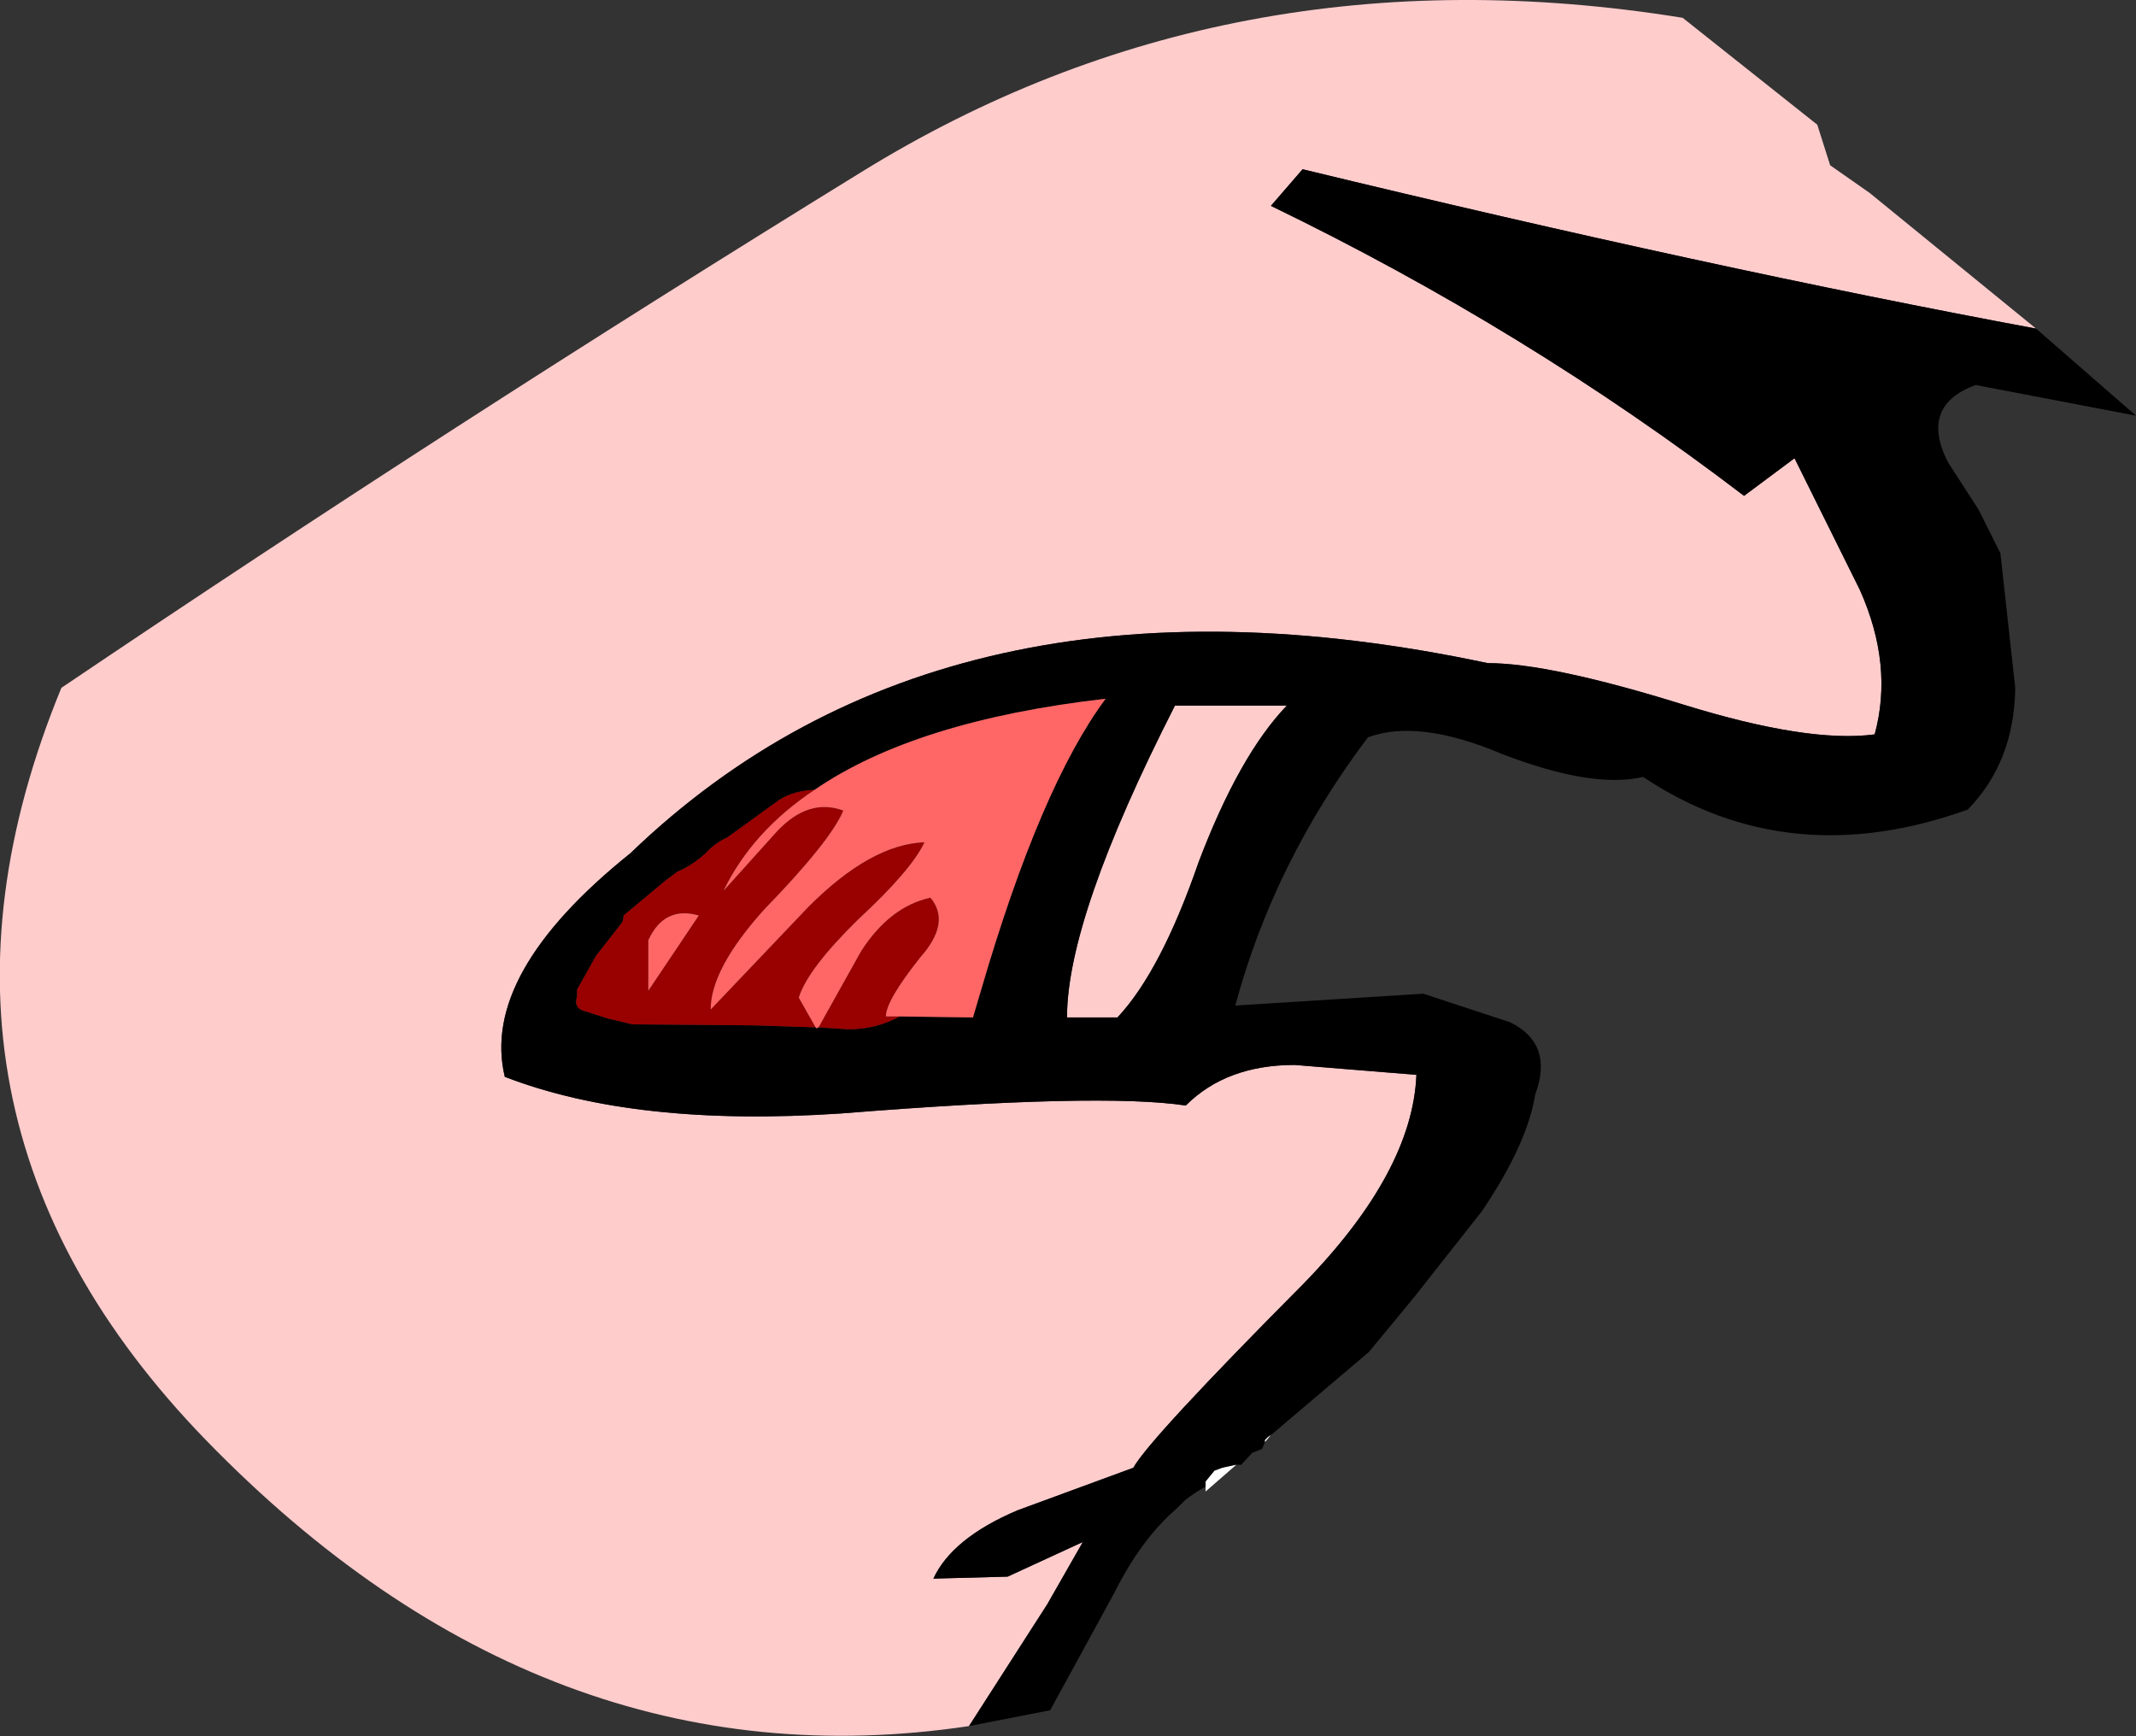<?xml version="1.0" encoding="UTF-8" standalone="no"?>
<svg xmlns:xlink="http://www.w3.org/1999/xlink" height="87.7px" width="107.9px" xmlns="http://www.w3.org/2000/svg">
  <rect width="100%" height="100%" fill="#333333" stroke="none"/>
  <g transform="matrix(1.0, 0.0, 0.0, 1.0, 53.95, 43.85)">
    <path d="M-5.0 43.35 Q-26.4 46.55 -43.55 28.9 -59.65 12.3 -50.85 -9.1 -31.15 -22.4 -10.45 -35.15 8.15 -46.65 31.05 -42.95 L37.85 -37.55 38.5 -35.5 40.5 -34.1 48.9 -27.25 Q32.5 -30.3 11.85 -35.3 L10.25 -33.45 Q23.15 -27.2 34.15 -18.8 L36.7 -20.7 40.0 -14.05 Q41.7 -10.25 40.75 -6.75 37.4 -6.3 31.1 -8.25 24.35 -10.35 21.2 -10.35 -6.1 -16.15 -22.1 -0.75 -29.7 5.35 -28.45 10.55 -21.85 13.1 -11.45 12.4 1.65 11.35 5.95 12.0 8.0 9.95 11.45 9.95 L17.6 10.45 Q17.4 15.35 11.9 21.0 4.1 28.85 3.3 30.3 L-2.55 32.45 Q-5.85 33.85 -6.8 35.9 L-3.05 35.8 0.75 34.05 -1.05 37.2 -5.0 43.35 M2.5 7.55 L-0.05 7.55 Q-0.05 2.5 5.4 -8.2 L11.05 -8.2 Q8.65 -5.7 6.6 -0.3 4.7 5.2 2.5 7.55" fill="#ffcccc" fill-rule="evenodd" stroke="none"/>
    <path d="M-5.0 43.35 L-1.05 37.2 0.75 34.05 -3.05 35.8 -6.8 35.9 Q-5.85 33.85 -2.55 32.45 L3.3 30.3 Q4.1 28.85 11.9 21.0 17.4 15.35 17.6 10.45 L11.45 9.95 Q8.0 9.95 5.95 12.0 1.65 11.35 -11.45 12.4 -21.85 13.1 -28.45 10.55 -29.7 5.35 -22.1 -0.75 -6.1 -16.15 21.2 -10.35 24.35 -10.35 31.1 -8.25 37.4 -6.3 40.75 -6.75 41.7 -10.25 40.0 -14.05 L36.7 -20.7 34.15 -18.8 Q23.15 -27.2 10.25 -33.45 L11.85 -35.3 Q32.5 -30.3 48.9 -27.25 L53.95 -22.85 45.85 -24.4 Q43.0 -23.35 44.45 -20.5 L46.0 -18.1 47.1 -15.9 47.85 -9.1 Q47.8 -5.35 45.45 -2.95 36.4 0.3 29.05 -4.6 26.5 -4.0 21.95 -5.75 17.7 -7.55 15.15 -6.6 10.4 -0.3 8.45 6.95 L17.95 6.35 22.35 7.8 Q24.55 8.9 23.6 11.45 23.2 13.95 20.9 17.35 L17.55 21.6 17.1 22.15 15.2 24.45 10.25 28.65 10.1 28.75 9.95 28.9 9.95 29.0 9.8 29.35 9.3 29.55 8.75 30.15 8.5 30.15 7.8 30.3 7.4 30.45 6.95 31.0 6.95 31.25 Q6.4 31.55 5.9 31.95 L5.6 32.25 5.5 32.35 Q3.7 33.9 2.35 36.6 L-0.9 42.55 -5.0 43.35 M-12.8 -3.95 Q-14.05 -3.9 -14.85 -3.25 L-17.2 -1.55 Q-17.85 -1.25 -18.3 -0.75 -18.95 -0.15 -19.75 0.2 L-20.35 0.65 -22.45 2.4 Q-22.45 2.7 -22.6 2.85 L-23.85 4.45 -24.8 6.15 -24.8 6.5 Q-25.0 7.1 -24.35 7.25 L-23.25 7.6 -22.0 7.9 -15.85 7.95 -12.75 8.05 -12.7 8.1 -12.6 8.05 -11.1 8.15 Q-9.7 8.15 -8.5 7.5 L-4.8 7.55 -4.4 6.2 Q-1.4 -4.1 1.9 -8.55 -7.7 -7.45 -12.8 -3.95 M2.5 7.55 Q4.7 5.2 6.6 -0.3 8.65 -5.7 11.05 -8.2 L5.4 -8.2 Q-0.05 2.5 -0.05 7.55 L2.5 7.55" fill="#000000" fill-rule="evenodd" stroke="none"/>
    <path d="M-12.8 -3.95 Q-15.95 -1.85 -17.4 1.15 L-14.7 -1.85 Q-13.1 -3.55 -11.35 -2.9 -12.0 -1.35 -15.35 2.1 -18.05 5.1 -18.05 7.15 L-13.1 1.95 Q-9.95 -1.2 -7.25 -1.3 -7.9 0.1 -10.6 2.6 -13.15 5.1 -13.6 6.55 L-12.75 8.05 -15.85 7.95 -22.0 7.9 -23.25 7.6 -24.35 7.25 Q-25.0 7.1 -24.8 6.5 L-24.8 6.15 -23.85 4.45 -22.6 2.85 Q-22.45 2.7 -22.45 2.4 L-20.35 0.65 -19.75 0.2 Q-18.95 -0.15 -18.3 -0.75 -17.85 -1.25 -17.2 -1.55 L-14.85 -3.25 Q-14.05 -3.9 -12.8 -3.95 M-12.6 8.05 L-10.45 4.2 Q-9.0 1.95 -6.95 1.5 -5.9 2.75 -7.45 4.5 -9.2 6.7 -9.2 7.5 L-8.5 7.5 Q-9.7 8.15 -11.1 8.15 L-12.6 8.05 M-21.2 3.65 L-21.2 6.2 -18.65 2.4 Q-20.4 1.9 -21.2 3.65" fill="#990000" fill-rule="evenodd" stroke="none"/>
    <path d="M-12.75 8.05 L-13.6 6.55 Q-13.15 5.1 -10.6 2.6 -7.9 0.1 -7.25 -1.3 -9.95 -1.2 -13.1 1.95 L-18.05 7.15 Q-18.05 5.1 -15.35 2.1 -12.0 -1.35 -11.35 -2.9 -13.1 -3.55 -14.7 -1.85 L-17.4 1.15 Q-15.95 -1.85 -12.8 -3.95 -7.7 -7.45 1.9 -8.55 -1.4 -4.1 -4.4 6.2 L-4.8 7.55 -8.5 7.5 -9.2 7.5 Q-9.2 6.7 -7.45 4.5 -5.9 2.75 -6.95 1.5 -9.0 1.95 -10.45 4.2 L-12.6 8.05 -12.7 8.1 -12.75 8.05 M-21.2 3.65 Q-20.4 1.9 -18.65 2.4 L-21.2 6.2 -21.2 3.65" fill="#ff6666" fill-rule="evenodd" stroke="none"/>
    <path d="M10.25 28.65 L9.95 29.0 9.95 28.9 10.1 28.75 10.25 28.65 M8.5 30.15 L6.95 31.5 6.95 31.25 6.95 31.0 7.4 30.45 7.8 30.3 8.5 30.15" fill="#ffffff" fill-rule="evenodd" stroke="none"/>
  </g>
</svg>
